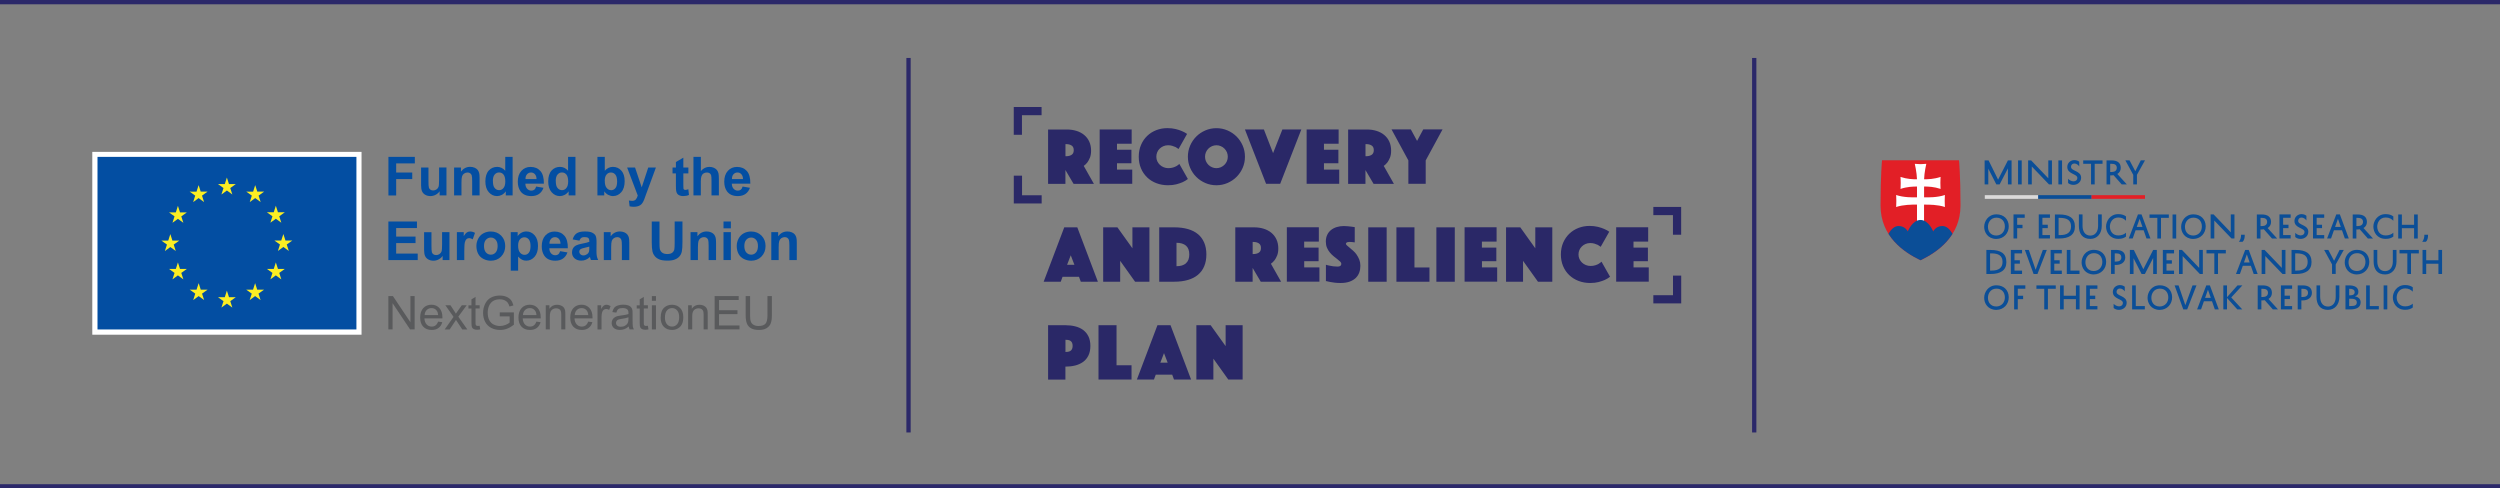 <?xml version="1.0" encoding="UTF-8"?><svg id="Layer_1" xmlns="http://www.w3.org/2000/svg" xmlns:xlink="http://www.w3.org/1999/xlink" viewBox="0 0 600 117.24"><rect x="0" y="0" width="600" height="117.24" fill="#808080" stroke="none"/><defs><clipPath id="clippath"><path d="M470.16,38.46h-18.47s-.36,3.39-.36,10.86,5.65,11.24,9.59,13.14c3.95-1.9,9.59-5.67,9.59-13.14s-.36-10.86-.36-10.86Z" style="fill:none; stroke-width:0px;"/></clipPath></defs><g id="Rectangle_1_copy_2"><rect x="217.53" y="13.91" width="1.03" height="89.88" style="fill:#2b2869; stroke-width:0px;"/></g><g id="Rectangle_1_copy_2-2"><rect x="420.5" y="13.91" width="1.03" height="89.88" style="fill:#2b2869; stroke-width:0px;"/></g><g id="Rectangle_1_copy_2-3"><rect y="0" width="600" height="1.03" style="fill:#2b2869; stroke-width:0px;"/></g><g id="Rectangle_1_copy_2-4"><rect y="116.21" width="600" height="1.03" style="fill:#2b2869; stroke-width:0px;"/></g><rect x="22.15" y="36.45" width="64.62" height="43.88" style="fill:#fff; stroke-width:0px;"/><rect x="23.4" y="37.65" width="62.14" height="41.42" style="fill:#034ea2; stroke-width:0px;"/><polyline points="53.14 46.68 54.45 45.72 55.76 46.68 55.26 45.13 56.6 44.17 54.95 44.17 54.45 42.61 53.95 44.17 52.31 44.17 53.64 45.13 53.14 46.68" style="fill:#fcee23; stroke-width:0px;"/><polyline points="46.36 48.5 47.67 47.54 48.98 48.5 48.48 46.95 49.81 45.99 48.17 45.99 47.67 44.43 47.16 46 45.52 45.99 46.85 46.95 46.36 48.5" style="fill:#fcee23; stroke-width:0px;"/><polyline points="42.7 49.4 42.2 50.97 40.56 50.97 41.89 51.93 41.39 53.47 42.7 52.52 44.01 53.47 43.51 51.93 44.85 50.97 43.2 50.97 42.7 49.4" style="fill:#fcee23; stroke-width:0px;"/><polyline points="40.88 59.29 42.19 60.25 41.69 58.7 43.02 57.75 41.38 57.75 40.88 56.18 40.38 57.75 38.74 57.75 40.07 58.7 39.57 60.25 40.88 59.29" style="fill:#fcee23; stroke-width:0px;"/><polyline points="43.2 64.54 42.7 62.98 42.2 64.55 40.56 64.54 41.89 65.5 41.39 67.05 42.7 66.09 44.01 67.05 43.51 65.5 44.85 64.54 43.2 64.54" style="fill:#fcee23; stroke-width:0px;"/><polyline points="48.18 69.52 47.68 67.95 47.17 69.52 45.53 69.52 46.86 70.47 46.37 72.02 47.68 71.06 48.99 72.02 48.49 70.47 49.82 69.52 48.18 69.52" style="fill:#fcee23; stroke-width:0px;"/><polyline points="54.96 71.32 54.45 69.75 53.95 71.32 52.31 71.32 53.64 72.28 53.14 73.82 54.45 72.87 55.76 73.82 55.27 72.28 56.6 71.32 54.96 71.32" style="fill:#fcee23; stroke-width:0px;"/><polyline points="61.73 69.52 61.23 67.95 60.73 69.52 59.09 69.52 60.42 70.47 59.92 72.02 61.23 71.06 62.54 72.02 62.04 70.47 63.37 69.52 61.73 69.52" style="fill:#fcee23; stroke-width:0px;"/><polyline points="66.71 64.54 66.2 62.98 65.7 64.55 64.06 64.54 65.39 65.5 64.89 67.05 66.2 66.09 67.52 67.05 67.02 65.5 68.35 64.54 66.71 64.54" style="fill:#fcee23; stroke-width:0px;"/><polyline points="70.15 57.73 68.51 57.73 68.01 56.16 67.5 57.73 65.86 57.73 67.19 58.68 66.7 60.23 68.01 59.27 69.32 60.23 68.82 58.68 70.15 57.73" style="fill:#fcee23; stroke-width:0px;"/><polyline points="64.89 53.45 66.2 52.5 67.52 53.45 67.02 51.91 68.35 50.95 66.71 50.95 66.2 49.38 65.7 50.95 64.06 50.95 65.39 51.91 64.89 53.45" style="fill:#fcee23; stroke-width:0px;"/><polyline points="61.25 44.43 60.75 46 59.11 45.99 60.44 46.95 59.94 48.5 61.25 47.54 62.56 48.5 62.06 46.95 63.39 45.99 61.75 45.99 61.25 44.43" style="fill:#fcee23; stroke-width:0px;"/><path d="M93.22,46.9v-9.25h6.34v1.57h-4.48v2.19h3.86v1.57h-3.86v3.93h-1.87Z" style="fill:#034ea2; stroke-width:0px;"/><path d="M105.51,46.9v-1c-.24.36-.56.64-.96.85-.4.21-.82.31-1.26.31s-.85-.1-1.21-.3c-.36-.2-.62-.48-.78-.83-.16-.36-.24-.85-.24-1.48v-4.24h1.77v3.08c0,.94.03,1.52.1,1.73s.18.38.36.5c.17.12.39.19.66.19.3,0,.57-.08.81-.25.24-.17.4-.37.49-.62.09-.25.13-.85.13-1.81v-2.83h1.77v6.7h-1.65Z" style="fill:#034ea2; stroke-width:0px;"/><path d="M115.09,46.9h-1.77v-3.42c0-.72-.04-1.19-.11-1.4-.08-.21-.2-.38-.37-.5-.17-.12-.38-.18-.62-.18-.31,0-.58.08-.83.25-.24.17-.41.39-.5.67s-.14.79-.14,1.54v3.04h-1.77v-6.7h1.65v.98c.58-.76,1.32-1.14,2.21-1.14.39,0,.75.07,1.07.21.32.14.57.32.74.54.17.22.28.47.35.74s.1.68.1,1.19v4.17Z" style="fill:#034ea2; stroke-width:0px;"/><path d="M123.04,46.9h-1.65v-.98c-.27.38-.6.67-.97.86-.37.19-.75.28-1.13.28-.77,0-1.43-.31-1.98-.93-.55-.62-.82-1.49-.82-2.6s.27-2,.8-2.59c.53-.59,1.21-.89,2.03-.89.75,0,1.4.31,1.94.93v-3.33h1.77v9.25ZM118.3,43.4c0,.72.1,1.23.3,1.55.29.46.69.69,1.2.69.41,0,.76-.17,1.04-.52.29-.35.43-.87.43-1.56,0-.77-.14-1.32-.42-1.66-.28-.34-.63-.51-1.07-.51s-.77.17-1.06.5c-.28.33-.43.83-.43,1.5Z" style="fill:#034ea2; stroke-width:0px;"/><path d="M128.67,44.77l1.77.3c-.23.65-.59,1.14-1.08,1.48-.49.34-1.1.51-1.84.51-1.17,0-2.03-.38-2.59-1.14-.44-.61-.66-1.38-.66-2.31,0-1.11.29-1.98.87-2.61.58-.63,1.31-.94,2.2-.94,1,0,1.78.33,2.36.99.58.66.85,1.67.83,3.03h-4.44c.01.53.16.94.43,1.23.27.29.61.44,1.02.44.28,0,.51-.08.7-.23s.33-.4.43-.73ZM128.77,42.97c-.01-.51-.15-.9-.4-1.17s-.56-.4-.92-.4c-.39,0-.71.14-.96.42-.25.28-.38.66-.37,1.15h2.65Z" style="fill:#034ea2; stroke-width:0px;"/><path d="M138.12,46.9h-1.65v-.98c-.27.38-.6.67-.97.86-.37.19-.75.28-1.13.28-.77,0-1.43-.31-1.98-.93-.55-.62-.82-1.49-.82-2.6s.27-2,.8-2.59c.53-.59,1.21-.89,2.03-.89.75,0,1.4.31,1.94.93v-3.33h1.77v9.25ZM133.39,43.4c0,.72.1,1.23.3,1.55.29.46.69.69,1.2.69.41,0,.76-.17,1.04-.52.29-.35.43-.87.43-1.56,0-.77-.14-1.32-.42-1.66-.28-.34-.63-.51-1.07-.51s-.77.17-1.06.5c-.28.33-.43.83-.43,1.5Z" style="fill:#034ea2; stroke-width:0px;"/><path d="M143.38,46.9v-9.25h1.77v3.33c.55-.62,1.19-.93,1.94-.93.82,0,1.49.3,2.03.89.53.59.8,1.44.8,2.55s-.27,2.03-.82,2.64c-.54.62-1.21.93-1.99.93-.38,0-.76-.1-1.13-.29-.37-.19-.69-.47-.96-.85v.98h-1.65ZM145.15,43.4c0,.69.11,1.21.33,1.54.31.47.72.71,1.22.71.39,0,.72-.17,1-.5.28-.33.41-.86.41-1.58,0-.77-.14-1.32-.42-1.66-.28-.34-.63-.51-1.07-.51s-.78.17-1.06.5c-.28.33-.42.83-.42,1.51Z" style="fill:#034ea2; stroke-width:0px;"/><path d="M150.52,40.2h1.89l1.6,4.76,1.57-4.76h1.84l-2.37,6.45-.42,1.17c-.16.39-.3.69-.45.9-.14.21-.3.37-.49.5-.18.13-.41.23-.68.3-.27.07-.57.11-.91.11s-.68-.04-1-.11l-.16-1.39c.28.05.53.08.75.08.41,0,.72-.12.92-.36.2-.24.35-.55.45-.92l-2.55-6.72Z" style="fill:#034ea2; stroke-width:0px;"/><path d="M165.21,40.2v1.41h-1.21v2.7c0,.55.01.87.03.96.02.09.08.17.16.22.08.06.18.09.3.09.16,0,.4-.06.71-.17l.15,1.38c-.41.18-.88.27-1.4.27-.32,0-.61-.05-.86-.16-.26-.11-.45-.25-.56-.42-.12-.17-.2-.4-.25-.69-.04-.21-.06-.62-.06-1.25v-2.92h-.81v-1.41h.81v-1.33l1.78-1.04v2.37h1.21Z" style="fill:#034ea2; stroke-width:0px;"/><path d="M168.21,37.65v3.4c.57-.67,1.26-1,2.05-1,.41,0,.78.08,1.1.23s.58.35.74.58c.17.24.28.5.34.78.06.29.09.73.09,1.33v3.93h-1.77v-3.54c0-.7-.03-1.15-.1-1.34-.07-.19-.19-.34-.36-.45-.17-.11-.38-.17-.64-.17-.29,0-.56.07-.79.21-.23.14-.4.36-.51.65-.11.29-.16.71-.16,1.28v3.36h-1.77v-9.25h1.77Z" style="fill:#034ea2; stroke-width:0px;"/><path d="M178.22,44.77l1.77.3c-.23.65-.59,1.14-1.08,1.48-.49.34-1.1.51-1.84.51-1.17,0-2.03-.38-2.59-1.14-.44-.61-.66-1.38-.66-2.31,0-1.11.29-1.98.87-2.61.58-.63,1.31-.94,2.2-.94,1,0,1.78.33,2.36.99.58.66.85,1.67.83,3.03h-4.44c.01.53.16.94.43,1.23.27.29.61.44,1.02.44.28,0,.51-.08.7-.23s.33-.4.43-.73ZM178.32,42.97c-.01-.51-.15-.9-.4-1.17-.25-.27-.56-.4-.92-.4-.39,0-.71.14-.96.42-.25.28-.38.66-.37,1.15h2.65Z" style="fill:#034ea2; stroke-width:0px;"/><path d="M93.21,62.41v-9.25h6.86v1.57h-4.99v2.05h4.65v1.56h-4.65v2.52h5.17v1.56h-7.04Z" style="fill:#034ea2; stroke-width:0px;"/><path d="M106.23,62.41v-1c-.24.36-.56.64-.96.85-.4.21-.82.31-1.26.31s-.85-.1-1.21-.3c-.36-.2-.62-.48-.78-.83-.16-.36-.24-.85-.24-1.48v-4.24h1.77v3.08c0,.94.03,1.52.1,1.73s.18.38.36.5c.17.12.39.19.66.19.3,0,.57-.08.81-.25.24-.17.4-.37.49-.62.09-.25.13-.85.13-1.81v-2.83h1.77v6.7h-1.65Z" style="fill:#034ea2; stroke-width:0px;"/><path d="M111.42,62.41h-1.77v-6.7h1.65v.95c.28-.45.54-.75.76-.89.23-.14.48-.21.77-.21.4,0,.79.11,1.17.33l-.55,1.55c-.3-.19-.58-.29-.83-.29s-.46.07-.63.21c-.17.14-.31.38-.41.74-.1.36-.15,1.11-.15,2.25v2.07Z" style="fill:#034ea2; stroke-width:0px;"/><path d="M114.34,58.97c0-.59.15-1.16.44-1.71.29-.55.7-.97,1.23-1.26.53-.29,1.13-.44,1.78-.44,1.01,0,1.84.33,2.49.99.65.66.97,1.49.97,2.5s-.33,1.85-.98,2.52c-.65.67-1.48,1-2.47,1-.61,0-1.2-.14-1.76-.42-.56-.28-.98-.68-1.27-1.22-.29-.54-.44-1.19-.44-1.96ZM116.16,59.06c0,.66.16,1.17.47,1.53.32.35.7.53,1.17.53s.85-.18,1.16-.53c.31-.35.47-.87.47-1.54s-.16-1.16-.47-1.51c-.31-.35-.7-.53-1.16-.53s-.85.18-1.17.53c-.32.35-.47.86-.47,1.53Z" style="fill:#034ea2; stroke-width:0px;"/><path d="M122.59,55.71h1.65v.98c.21-.34.5-.61.87-.82.37-.21.77-.32,1.22-.32.78,0,1.44.31,1.98.92.54.61.81,1.46.81,2.55s-.27,1.99-.82,2.61c-.55.62-1.21.93-1.99.93-.37,0-.71-.07-1.01-.22-.3-.15-.62-.4-.95-.76v3.38h-1.77v-9.25ZM124.35,58.95c0,.75.15,1.31.45,1.67.3.36.66.54,1.09.54s.76-.16,1.03-.5c.27-.33.41-.87.41-1.63,0-.7-.14-1.22-.42-1.57-.28-.34-.63-.51-1.05-.51s-.79.17-1.08.5c-.29.33-.43.83-.43,1.49Z" style="fill:#034ea2; stroke-width:0px;"/><path d="M134.42,60.28l1.77.3c-.23.65-.59,1.14-1.08,1.48s-1.1.51-1.84.51c-1.17,0-2.03-.38-2.59-1.14-.44-.61-.66-1.38-.66-2.31,0-1.11.29-1.98.87-2.61.58-.63,1.31-.94,2.2-.94,1,0,1.78.33,2.36.99.58.66.85,1.67.83,3.03h-4.44c.01.53.16.94.43,1.23.27.29.61.44,1.02.44.28,0,.51-.08.7-.23s.33-.4.43-.73ZM134.52,58.49c-.01-.51-.15-.9-.4-1.17-.25-.27-.56-.4-.92-.4-.39,0-.71.14-.96.42-.25.28-.38.66-.37,1.15h2.65Z" style="fill:#034ea2; stroke-width:0px;"/><path d="M139.05,57.75l-1.61-.29c.18-.65.49-1.13.93-1.44.44-.31,1.1-.47,1.97-.47.79,0,1.38.09,1.77.28.39.19.66.43.82.71.16.29.24.82.24,1.59l-.02,2.07c0,.59.03,1.02.09,1.3.06.28.16.58.32.9h-1.75c-.05-.12-.1-.29-.17-.52-.03-.11-.05-.17-.06-.21-.3.29-.63.52-.97.66-.35.15-.71.22-1.1.22-.69,0-1.23-.19-1.63-.56-.4-.37-.6-.85-.6-1.42,0-.38.09-.72.27-1.01.18-.3.43-.52.76-.68.33-.16.8-.3,1.41-.41.83-.16,1.4-.3,1.72-.44v-.18c0-.34-.08-.58-.25-.73-.17-.15-.49-.22-.95-.22-.32,0-.56.06-.74.19s-.32.34-.43.65ZM141.43,59.19c-.23.08-.59.17-1.08.27-.49.11-.81.21-.97.31-.23.16-.35.37-.35.62s.09.46.28.64c.19.18.42.27.71.27.32,0,.62-.11.92-.32.21-.16.36-.36.42-.59.05-.15.07-.44.07-.86v-.35Z" style="fill:#034ea2; stroke-width:0px;"/><path d="M151.02,62.41h-1.77v-3.42c0-.72-.04-1.19-.11-1.4-.08-.21-.2-.38-.37-.5-.17-.12-.38-.18-.62-.18-.31,0-.58.08-.83.25-.24.17-.41.39-.5.67s-.14.79-.14,1.54v3.04h-1.77v-6.7h1.65v.98c.58-.76,1.32-1.14,2.21-1.14.39,0,.75.07,1.07.21.32.14.57.32.74.54.17.22.28.47.35.74s.1.68.1,1.19v4.17Z" style="fill:#034ea2; stroke-width:0px;"/><path d="M156.41,53.16h1.87v5.01c0,.8.02,1.31.07,1.55.08.38.27.68.57.91.3.23.71.34,1.23.34s.93-.11,1.2-.33c.27-.22.43-.48.49-.8.05-.32.08-.84.08-1.57v-5.12h1.87v4.86c0,1.11-.05,1.9-.15,2.35-.1.46-.29.85-.56,1.16-.27.32-.63.57-1.09.75-.45.19-1.05.28-1.78.28-.88,0-1.55-.1-2.01-.31-.46-.2-.82-.47-1.08-.8-.26-.33-.44-.67-.52-1.03-.12-.53-.18-1.31-.18-2.35v-4.94Z" style="fill:#034ea2; stroke-width:0px;"/><path d="M171.84,62.41h-1.77v-3.42c0-.72-.04-1.19-.11-1.4-.08-.21-.2-.38-.37-.5-.17-.12-.38-.18-.62-.18-.31,0-.58.08-.83.25-.24.17-.41.39-.5.67s-.14.79-.14,1.54v3.04h-1.77v-6.7h1.65v.98c.58-.76,1.32-1.14,2.21-1.14.39,0,.75.07,1.07.21.32.14.57.32.74.54.17.22.28.47.35.74s.1.68.1,1.19v4.17Z" style="fill:#034ea2; stroke-width:0px;"/><path d="M173.64,54.8v-1.64h1.77v1.64h-1.77ZM173.64,62.41v-6.7h1.77v6.7h-1.77Z" style="fill:#034ea2; stroke-width:0px;"/><path d="M176.82,58.97c0-.59.15-1.16.44-1.71.29-.55.7-.97,1.23-1.26.53-.29,1.13-.44,1.78-.44,1.01,0,1.84.33,2.49.99.65.66.97,1.49.97,2.5s-.33,1.85-.98,2.52c-.65.67-1.48,1-2.47,1-.61,0-1.2-.14-1.76-.42-.56-.28-.98-.68-1.27-1.22-.29-.54-.44-1.19-.44-1.96ZM178.64,59.06c0,.66.16,1.17.47,1.53.32.35.7.53,1.17.53s.85-.18,1.16-.53c.31-.35.47-.87.47-1.54s-.16-1.16-.47-1.51c-.31-.35-.7-.53-1.16-.53s-.85.18-1.17.53c-.32.35-.47.86-.47,1.53Z" style="fill:#034ea2; stroke-width:0px;"/><path d="M191.22,62.41h-1.77v-3.42c0-.72-.04-1.19-.11-1.4-.08-.21-.2-.38-.37-.5-.17-.12-.38-.18-.62-.18-.31,0-.58.08-.83.25-.24.17-.41.39-.5.67s-.14.79-.14,1.54v3.04h-1.77v-6.7h1.65v.98c.58-.76,1.32-1.14,2.21-1.14.39,0,.75.07,1.07.21.32.14.57.32.74.54.17.22.28.47.35.74s.1.68.1,1.19v4.17Z" style="fill:#034ea2; stroke-width:0px;"/><path d="M93.21,79.06v-8h1.09l4.2,6.28v-6.28h1.01v8h-1.09l-4.2-6.29v6.29h-1.01Z" style="fill:#595a5c; stroke-width:0px;"/><path d="M105.14,77.19l1.01.13c-.16.59-.46,1.05-.89,1.38-.43.33-.99.49-1.66.49-.85,0-1.52-.26-2.02-.78-.5-.52-.74-1.25-.74-2.2s.25-1.73.75-2.27,1.15-.81,1.95-.81,1.41.26,1.9.79c.49.53.74,1.27.74,2.23,0,.06,0,.15,0,.26h-4.32c.04.64.22,1.12.54,1.46s.73.51,1.21.51c.36,0,.67-.09.92-.28s.46-.49.61-.91ZM101.91,75.61h3.24c-.04-.49-.17-.85-.37-1.1-.31-.38-.72-.57-1.22-.57-.45,0-.83.15-1.14.45-.31.3-.48.71-.51,1.21Z" style="fill:#595a5c; stroke-width:0px;"/><path d="M106.73,79.06l2.12-3.01-1.96-2.78h1.23l.89,1.36c.17.26.3.47.4.65.16-.24.31-.45.44-.64l.98-1.37h1.17l-2,2.73,2.16,3.07h-1.21l-1.19-1.8-.32-.49-1.52,2.29h-1.19Z" style="fill:#595a5c; stroke-width:0px;"/><path d="M115.11,78.18l.14.87c-.28.06-.52.09-.74.09-.36,0-.63-.06-.83-.17-.2-.11-.33-.26-.41-.44-.08-.18-.12-.57-.12-1.16v-3.33h-.72v-.76h.72v-1.44l.98-.59v2.02h.99v.76h-.99v3.39c0,.28.02.46.05.54.03.08.09.14.17.19.08.05.19.07.34.07.11,0,.25-.01.43-.04Z" style="fill:#595a5c; stroke-width:0px;"/><path d="M119.94,75.92v-.94h3.39s0,2.96,0,2.96c-.52.41-1.06.73-1.61.94s-1.12.31-1.7.31c-.79,0-1.5-.17-2.14-.5-.64-.34-1.13-.82-1.45-1.46-.33-.64-.49-1.35-.49-2.13s.16-1.5.49-2.18c.33-.67.79-1.18,1.4-1.5s1.31-.49,2.11-.49c.58,0,1.1.09,1.57.28.47.19.83.45,1.1.78s.47.77.61,1.31l-.95.26c-.12-.41-.27-.73-.45-.96s-.43-.42-.76-.56c-.33-.14-.7-.21-1.1-.21-.48,0-.9.07-1.25.22-.35.15-.64.34-.85.58s-.38.5-.5.79c-.2.49-.31,1.03-.31,1.61,0,.71.12,1.31.37,1.79.25.48.6.84,1.07,1.07.47.23.97.35,1.49.35.46,0,.91-.09,1.34-.26.44-.18.77-.36.99-.56v-1.49h-2.35Z" style="fill:#595a5c; stroke-width:0px;"/><path d="M128.73,77.19l1.01.13c-.16.59-.46,1.05-.89,1.38-.43.33-.99.49-1.66.49-.85,0-1.52-.26-2.02-.78-.5-.52-.74-1.25-.74-2.2s.25-1.73.75-2.27,1.15-.81,1.95-.81,1.41.26,1.9.79c.49.53.74,1.27.74,2.23,0,.06,0,.15,0,.26h-4.32c.04.64.22,1.12.54,1.46s.73.51,1.21.51c.36,0,.67-.09.92-.28s.46-.49.61-.91ZM125.51,75.61h3.24c-.04-.49-.17-.85-.37-1.1-.31-.38-.72-.57-1.22-.57-.45,0-.83.15-1.14.45-.31.3-.48.71-.51,1.21Z" style="fill:#595a5c; stroke-width:0px;"/><path d="M130.98,79.06v-5.79h.88v.82c.43-.64,1.04-.95,1.84-.95.35,0,.67.06.96.19.29.13.51.29.66.49.15.2.25.45.31.73.04.18.05.5.05.95v3.56h-.98v-3.52c0-.4-.04-.7-.11-.9-.08-.2-.21-.36-.41-.47-.19-.12-.42-.18-.68-.18-.42,0-.78.13-1.08.4-.3.27-.46.77-.46,1.51v3.16h-.98Z" style="fill:#595a5c; stroke-width:0px;"/><path d="M141.16,77.19l1.01.13c-.16.59-.46,1.05-.89,1.38-.43.33-.99.49-1.66.49-.85,0-1.52-.26-2.02-.78-.5-.52-.74-1.25-.74-2.2s.25-1.73.75-2.27,1.15-.81,1.95-.81,1.41.26,1.9.79c.49.53.74,1.27.74,2.23,0,.06,0,.15,0,.26h-4.32c.04.64.22,1.12.54,1.46s.73.51,1.21.51c.36,0,.67-.09.92-.28s.46-.49.61-.91ZM137.94,75.61h3.24c-.04-.49-.17-.85-.37-1.1-.31-.38-.72-.57-1.22-.57-.45,0-.83.15-1.14.45-.31.3-.48.71-.51,1.21Z" style="fill:#595a5c; stroke-width:0px;"/><path d="M143.4,79.06v-5.79h.88v.88c.23-.41.43-.68.62-.81.19-.13.4-.2.63-.2.33,0,.67.11,1.01.32l-.34.91c-.24-.14-.48-.21-.72-.21-.21,0-.41.06-.58.19-.17.13-.29.31-.37.54-.11.35-.16.73-.16,1.15v3.03h-.98Z" style="fill:#595a5c; stroke-width:0px;"/><path d="M150.91,78.34c-.36.31-.71.53-1.05.65s-.7.19-1.08.19c-.64,0-1.13-.16-1.47-.47-.34-.31-.51-.71-.51-1.19,0-.28.06-.54.19-.78.13-.23.3-.42.51-.56.21-.14.44-.25.71-.32.19-.05.48-.1.87-.15.79-.09,1.38-.21,1.75-.34,0-.13,0-.22,0-.26,0-.4-.09-.68-.28-.85-.25-.22-.62-.33-1.12-.33-.46,0-.8.08-1.02.24-.22.16-.38.45-.49.86l-.96-.13c.09-.41.23-.74.43-1,.2-.25.49-.45.87-.58.38-.14.82-.2,1.31-.2s.9.06,1.21.17c.31.12.54.26.68.44.15.18.25.4.31.67.03.17.05.47.05.91v1.31c0,.91.02,1.49.06,1.73.04.24.12.47.25.7h-1.03c-.1-.2-.17-.44-.2-.71ZM150.83,76.15c-.36.15-.89.27-1.6.37-.4.06-.69.12-.86.2-.17.07-.3.18-.39.32-.09.14-.14.3-.14.47,0,.26.1.48.3.65.2.17.49.26.87.26s.71-.08,1.01-.25c.29-.17.51-.39.65-.68.11-.22.16-.55.16-.98v-.36Z" style="fill:#595a5c; stroke-width:0px;"/><path d="M155.49,78.18l.14.87c-.28.06-.52.09-.74.09-.36,0-.63-.06-.83-.17-.2-.11-.33-.26-.41-.44-.08-.18-.12-.57-.12-1.16v-3.33h-.72v-.76h.72v-1.44l.98-.59v2.02h.99v.76h-.99v3.39c0,.28.02.46.05.54.03.08.09.14.17.19.08.05.19.07.34.07.11,0,.25-.01.43-.04Z" style="fill:#595a5c; stroke-width:0px;"/><path d="M156.45,72.19v-1.13h.98v1.13h-.98ZM156.45,79.06v-5.79h.98v5.79h-.98Z" style="fill:#595a5c; stroke-width:0px;"/><path d="M158.57,76.16c0-1.07.3-1.87.89-2.38.5-.43,1.11-.64,1.82-.64.8,0,1.45.26,1.95.78.51.52.76,1.24.76,2.16,0,.75-.11,1.33-.34,1.76-.22.43-.55.76-.98,1-.43.24-.89.35-1.4.35-.81,0-1.47-.26-1.97-.78-.5-.52-.75-1.27-.75-2.25ZM159.58,76.16c0,.74.16,1.3.49,1.67.32.37.73.55,1.22.55s.89-.19,1.22-.56c.32-.37.49-.94.49-1.7,0-.72-.16-1.26-.49-1.63-.33-.37-.73-.55-1.21-.55s-.9.18-1.22.55-.49.92-.49,1.66Z" style="fill:#595a5c; stroke-width:0px;"/><path d="M165.15,79.06v-5.79h.88v.82c.43-.64,1.04-.95,1.84-.95.35,0,.67.06.96.19.29.13.51.29.66.49.15.2.25.45.31.73.04.18.05.5.05.95v3.56h-.98v-3.52c0-.4-.04-.7-.11-.9-.08-.2-.21-.36-.41-.47-.19-.12-.42-.18-.68-.18-.42,0-.78.13-1.08.4-.3.27-.46.77-.46,1.51v3.16h-.98Z" style="fill:#595a5c; stroke-width:0px;"/><path d="M171.51,79.06v-8h5.78v.94h-4.72v2.45h4.42v.94h-4.42v2.72h4.91v.94h-5.97Z" style="fill:#595a5c; stroke-width:0px;"/><path d="M184.19,71.06h1.06v4.62c0,.8-.09,1.44-.27,1.92s-.51.86-.98,1.15c-.47.3-1.1.44-1.87.44s-1.36-.13-1.84-.39-.82-.63-1.02-1.12c-.2-.49-.31-1.16-.31-2.01v-4.62h1.06v4.62c0,.69.06,1.21.19,1.54.13.33.35.58.67.76.31.18.7.27,1.15.27.78,0,1.33-.18,1.66-.53.33-.35.5-1.03.5-2.03v-4.62Z" style="fill:#595a5c; stroke-width:0px;"/><g id="Shape_3"><path d="M245.28,42.16h-1.97v6.67h6.69v-1.97h-4.71v-4.7ZM243.3,25.68v6.67h1.97v-4.7h4.71v-1.97h-6.69ZM401.51,49.67h-4.71v1.97h4.71v4.7h1.97v-6.67h-1.97ZM401.51,70.85h-4.71v1.97h6.69v-6.67h-1.97v4.7ZM255.71,40.82l1.95,3.31h4.88l-2.44-4.31c.33-.23.62-.52.88-.86.22-.3.42-.68.61-1.14.18-.46.27-1.01.27-1.66,0-.82-.15-1.55-.44-2.18-.29-.63-.7-1.16-1.22-1.59-.52-.43-1.14-.76-1.85-.98-.71-.22-1.48-.33-2.32-.33h-4.49v13.05h4.16v-3.31ZM255.71,34.59h.21c.49,0,.91.11,1.26.33.34.22.52.59.52,1.12s-.17.89-.52,1.12c-.35.22-.77.33-1.26.33h-.21v-2.9ZM271.73,40.7h-3.65v-1.51h3.46v-3.25h-3.46v-1.45h3.52v-3.42h-7.68v13.05h7.82v-3.42ZM275.29,42.56c.63.6,1.37,1.07,2.23,1.4.86.33,1.8.5,2.81.5.76,0,1.43-.08,2.01-.23.59-.16,1.09-.33,1.5-.51.48-.22.9-.48,1.25-.76l-2.05-3.62c-.2.2-.42.37-.68.51-.22.13-.5.25-.82.35-.33.1-.7.16-1.11.16s-.8-.07-1.15-.22c-.35-.14-.66-.34-.92-.59-.26-.25-.47-.54-.62-.87-.15-.33-.22-.69-.22-1.07s.07-.73.21-1.07c.14-.33.34-.62.6-.87.25-.25.55-.44.89-.59.34-.14.71-.22,1.11-.22s.74.05,1.05.15c.31.1.57.2.79.3.25.14.48.29.68.45l2.05-3.62c-.35-.25-.77-.48-1.25-.68-.42-.18-.92-.35-1.49-.49-.58-.14-1.24-.22-1.98-.22-.94,0-1.82.16-2.66.48-.83.32-1.56.78-2.19,1.38-.63.6-1.12,1.32-1.48,2.16-.36.84-.55,1.78-.55,2.83s.18,1.95.53,2.79c.35.84.84,1.56,1.47,2.16ZM287.1,42.45c.62.62,1.34,1.11,2.18,1.47.83.36,1.72.54,2.66.54s1.82-.18,2.66-.54c.83-.36,1.56-.85,2.18-1.47.62-.62,1.11-1.35,1.47-2.18.36-.83.54-1.72.54-2.66s-.18-1.83-.54-2.66c-.36-.83-.85-1.56-1.47-2.18-.62-.62-1.35-1.11-2.18-1.47-.83-.36-1.72-.54-2.66-.54s-1.82.18-2.66.54c-.83.36-1.56.85-2.18,1.47-.62.62-1.11,1.35-1.47,2.18-.36.84-.54,1.72-.54,2.66s.18,1.83.54,2.66c.36.84.85,1.56,1.47,2.18ZM289.42,36.54c.14-.33.34-.62.59-.87.25-.25.54-.44.87-.59.33-.14.69-.22,1.06-.22s.73.07,1.06.22c.33.14.62.34.87.59.25.25.44.54.59.87.14.33.21.69.21,1.07s-.07.73-.21,1.07c-.14.33-.34.62-.59.87-.25.25-.54.44-.87.59-.33.14-.69.22-1.06.22s-.73-.07-1.06-.22c-.33-.14-.62-.34-.87-.59-.25-.25-.44-.54-.59-.87-.14-.33-.21-.69-.21-1.07s.07-.73.21-1.07ZM307.24,44.12l5.08-13.05h-4.55l-2.23,5.68-2.21-5.68h-4.55l5.08,13.05h3.38ZM321.4,40.7h-3.65v-1.51h3.46v-3.25h-3.46v-1.45h3.52v-3.42h-7.68v13.05h7.82v-3.42ZM332.99,38.96c.22-.3.42-.68.61-1.14.18-.46.27-1.01.27-1.66,0-.82-.15-1.55-.44-2.18-.29-.63-.7-1.16-1.22-1.59-.52-.43-1.14-.76-1.85-.98-.71-.22-1.48-.33-2.32-.33h-4.49v13.05h4.16v-3.31l1.95,3.31h4.88l-2.44-4.31c.33-.23.62-.52.88-.86ZM329.19,37.16c-.35.22-.77.33-1.26.33h-.21v-2.9h.21c.49,0,.92.11,1.26.33.35.22.52.59.52,1.12s-.17.89-.52,1.12ZM338.01,44.12h4.16v-5.62l4.04-7.44h-4.63l-1.48,2.76-1.5-2.76h-4.63l4.04,7.44v5.62ZM255.42,54.56l-4.94,13.05h4.1l.43-1.17h3.95l.43,1.17h4.1l-4.94-13.05h-3.13ZM256.1,63.56l.88-2.29.88,2.29h-1.76ZM275.86,54.56h-4.08v5.03l-3.6-5.03h-3.42v13.05h4.08v-5.01l3.58,5.01h3.44v-13.05ZM287.51,56.2c-.66-.55-1.47-.96-2.42-1.23-.96-.27-2.05-.41-3.27-.41h-3.61v13.05h3.61c1.22,0,2.32-.14,3.27-.42.96-.28,1.77-.69,2.42-1.24.66-.55,1.16-1.23,1.5-2.05.35-.82.52-1.76.52-2.83s-.17-2.01-.52-2.83c-.35-.82-.85-1.5-1.5-2.05ZM284.63,63.2c-.53.46-1.29.69-2.27.69v-5.62c.98,0,1.73.23,2.27.68.53.46.8,1.16.8,2.11s-.27,1.66-.8,2.12ZM305.91,62.44c.22-.3.42-.68.61-1.14.18-.46.27-1.01.27-1.66,0-.82-.15-1.55-.44-2.18-.29-.63-.7-1.16-1.22-1.59-.52-.43-1.14-.76-1.85-.98-.71-.22-1.48-.33-2.32-.33h-4.49v13.05h4.16v-3.31l1.95,3.31h4.88l-2.44-4.31c.33-.23.62-.52.88-.86ZM302.11,60.64c-.35.22-.77.33-1.26.33h-.21v-2.9h.21c.49,0,.91.11,1.26.33.35.22.52.59.52,1.12s-.17.89-.52,1.12ZM313,62.68h3.46v-3.25h-3.46v-1.45h3.52v-3.43h-7.68v13.05h7.82v-3.42h-3.65v-1.51ZM325.61,61.13c-.25-.35-.53-.67-.84-.94-.31-.27-.59-.52-.84-.72-.25-.21-.47-.39-.65-.55-.18-.16-.26-.29-.26-.39,0-.12.04-.21.12-.27.08-.07.17-.11.27-.14.1-.03.21-.04.33-.05.12,0,.21,0,.29,0,.14,0,.28,0,.41.02.13.01.25.03.35.04.13.01.25.03.35.04v-3.66c-.27-.04-.55-.08-.84-.12-.25-.03-.53-.06-.84-.09-.31-.03-.63-.05-.94-.05-.6,0-1.16.08-1.69.24-.53.16-.99.4-1.38.71-.39.31-.7.7-.92,1.17-.22.47-.33,1.01-.33,1.62,0,.55.09,1.03.27,1.46.18.42.41.81.69,1.14.28.34.58.64.9.9.32.26.62.5.9.71.28.22.51.41.69.59.18.18.27.35.27.52,0,.44-.3.67-.9.67-.34,0-.67-.02-1.01-.06-.33-.04-.63-.09-.89-.16-.31-.05-.61-.12-.9-.22v3.91c.31.09.66.17,1.04.23.33.07.7.12,1.12.17.42.05.88.07,1.38.07.82,0,1.53-.11,2.13-.32.6-.22,1.09-.51,1.48-.88.38-.37.67-.81.85-1.31.18-.5.27-1.04.27-1.61s-.09-1.04-.26-1.49c-.18-.44-.39-.84-.64-1.19ZM328.38,67.61h4.42v-13.05h-4.42v13.05ZM339.48,54.56h-4.34v13.05h7.93v-3.42h-3.6v-9.63ZM344.73,67.61h4.42v-13.05h-4.42v13.05ZM355.66,62.68h3.46v-3.25h-3.46v-1.45h3.52v-3.43h-7.68v13.05h7.82v-3.42h-3.65v-1.51ZM368.47,59.59l-3.6-5.03h-3.42v13.05h4.08v-5.01l3.58,5.01h3.44v-13.05h-4.08v5.03ZM383.68,63.32c-.22.13-.5.25-.82.35-.33.1-.7.16-1.11.16s-.8-.07-1.15-.22c-.35-.14-.66-.34-.92-.59-.26-.25-.47-.54-.62-.87-.15-.33-.22-.69-.22-1.07s.07-.73.21-1.07c.14-.33.34-.62.6-.87.25-.25.55-.44.89-.59.34-.14.71-.22,1.11-.22s.74.05,1.05.15c.31.1.57.2.79.3.25.14.48.29.68.45l2.05-3.62c-.35-.25-.77-.48-1.25-.68-.42-.18-.92-.35-1.49-.49-.58-.14-1.24-.22-1.98-.22-.94,0-1.82.16-2.66.48-.83.32-1.56.78-2.19,1.38-.63.6-1.12,1.32-1.49,2.16-.36.84-.55,1.78-.55,2.83s.18,1.95.53,2.79c.35.84.84,1.56,1.47,2.16.63.6,1.37,1.07,2.23,1.4.86.33,1.8.5,2.81.5.76,0,1.43-.08,2.01-.23.59-.16,1.09-.33,1.5-.51.48-.22.9-.48,1.25-.76l-2.05-3.62c-.2.2-.42.37-.68.51ZM392.04,62.68h3.46v-3.25h-3.46v-1.45h3.52v-3.43h-7.68v13.05h7.82v-3.42h-3.65v-1.51ZM259.94,79.18c-.54-.39-1.17-.68-1.9-.86-.72-.18-1.5-.27-2.34-.27h-4.16v13.05h4.16v-3.11c.83,0,1.61-.09,2.34-.27.72-.18,1.35-.47,1.9-.86.54-.39.97-.9,1.28-1.54.31-.63.47-1.4.47-2.3s-.16-1.67-.47-2.3c-.31-.63-.74-1.14-1.28-1.54ZM257.07,84.08c-.24.25-.64.38-1.18.38h-.18v-2.9h.18c.55,0,.94.13,1.18.38.24.25.36.61.36,1.07s-.12.81-.36,1.07ZM267.98,78.04h-4.34v13.05h7.93v-3.42h-3.6v-9.63ZM277.79,78.04l-4.94,13.05h4.1l.43-1.17h3.95l.43,1.17h4.1l-4.94-13.05h-3.13ZM278.48,87.04l.88-2.29.88,2.29h-1.76ZM294.15,83.07l-3.6-5.03h-3.42v13.05h4.08v-5.01l3.58,5.01h3.44v-13.05h-4.08v5.03Z" style="fill:#2a2867; fill-rule:evenodd; stroke-width:0px;"/></g><path d="M476.2,71.41c-.02,1.37.86,2.94,2.91,2.97,1.8-.03,3.02-1.38,2.99-3.08-.04-1.74-1.25-2.82-2.94-2.83-2.07,0-2.96,1.76-2.95,2.95M477.11,71.41c0-.85.54-2.13,2.03-2.14,1.22,0,2,.8,2.03,2.06.02,1.23-.77,2.21-2.06,2.23-1.48-.01-2.03-1.16-2-2.15M484.27,74.26v-2.47h1.28v-.82h-1.28v-1.67h1.81v-.82h-2.69v5.77h.88ZM488.74,69.31h1.88v4.95h.88v-4.95h1.88v-.82h-4.64v.82ZM498.22,70.97h-2.93v-2.48h-.88v5.77h.88v-2.47h2.93v2.47h.88v-5.77h-.88v2.48ZM503.38,73.45h-1.81v-1.67h1.29v-.82h-1.29v-1.65h1.81v-.82h-2.69v5.77h2.69v-.82ZM507.27,73.92c.27.24.72.45,1.26.45.96,0,1.87-.63,1.87-1.71,0-1.73-2.43-1.54-2.43-2.62,0-.47.32-.8.81-.8.53,0,.97.4,1.17.7v-1.12c-.23-.2-.64-.4-1.18-.4-.84,0-1.69.62-1.69,1.65,0,1.76,2.41,1.62,2.41,2.62,0,.53-.39.84-.93.84-.46,0-1.03-.32-1.29-.62v1.01ZM514.76,73.45h-2.17v-4.96h-.88v5.77h3.05v-.82ZM515.41,71.41c-.02,1.37.86,2.94,2.91,2.97,1.8-.03,3.02-1.38,2.99-3.08-.04-1.74-1.25-2.82-2.94-2.83-2.07,0-2.96,1.76-2.95,2.95M516.33,71.41c0-.85.54-2.13,2.03-2.14,1.22,0,2,.8,2.03,2.06.02,1.23-.77,2.21-2.06,2.23-1.48-.01-2.03-1.16-2-2.15M522.85,68.49h-.95l2.09,5.77h.93l2.24-5.77h-.95l-1.73,4.76-1.63-4.76ZM529.51,68.49l-2.21,5.77h.95l.69-1.96h1.94l.68,1.96h.95l-2.14-5.77h-.86ZM529.91,69.54l.68,1.95h-1.37l.69-1.95ZM533.6,68.49v5.77h.88v-2.75l2.48,2.75h1.19l-2.65-2.87,2.67-2.9h-1.17l-2.52,2.84v-2.84h-.88ZM545.48,74.26h1.24l-2.28-2.51c.51-.3.82-.79.82-1.46,0-1.26-.87-1.8-2.2-1.8h-1.21v5.77h.88v-2.17h.3c.18,0,.35-.01.51-.04l1.94,2.2ZM542.73,69.31h.36c.76,0,1.22.29,1.22.96s-.48,1.01-1.24,1.01h-.34v-1.98ZM550.11,73.45h-1.81v-1.67h1.29v-.82h-1.29v-1.65h1.81v-.82h-2.69v5.77h2.69v-.82ZM552.64,72.1c1.24,0,2.22-.64,2.22-1.81,0-1.26-.87-1.8-2.2-1.8h-1.21v5.77h.88v-2.17h.3ZM552.34,69.31h.36c.76,0,1.22.29,1.22.96s-.48,1.01-1.24,1.01h-.34v-1.98ZM555.96,68.49v2.77c0,1.81.84,3.11,2.75,3.11,1.61,0,2.74-1.25,2.74-3.12v-2.76h-.88v2.77c0,1.44-.76,2.31-1.86,2.31-1.33,0-1.87-1.13-1.87-2.32v-2.76h-.88ZM564.01,74.26c1.18,0,2.54-.27,2.54-1.69,0-.84-.55-1.29-1.38-1.45.54-.16.84-.49.84-1.06,0-1.17-.98-1.57-2.28-1.57h-.82v5.77h1.09ZM565.63,72.59c0,.74-.59.86-1.51.86h-.32v-1.76h.35c.85,0,1.48.15,1.48.9M563.8,70.88v-1.57h.12c.55,0,1.2.15,1.2.8,0,.54-.4.77-1.08.77h-.24ZM570.92,73.45h-2.17v-4.96h-.88v5.77h3.05v-.82ZM572.07,74.26h.88v-5.77h-.88v5.77ZM574.28,71.41c0,1.3.88,2.94,2.95,2.94.87,0,1.38-.21,1.84-.55v-.93c-.41.39-1.06.66-1.84.66-1.49,0-2.03-1.2-2.03-2.14,0-.85.54-2.17,2.03-2.17.9,0,1.42.36,1.84.78v-1.04c-.4-.32-1.02-.55-1.84-.55-2.07,0-2.96,1.8-2.95,2.99h0Z" style="fill:#0b4e97; stroke-width:0px;"/><path d="M482.78,44.26v-5.77h-.88l-2.36,4.62-2.28-4.62h-.95v5.77h.88v-3.78l1.93,3.78h.79l1.99-3.85v3.85h.88ZM484.33,44.26h.88v-5.77h-.88v5.77ZM491.59,38.49v4.3l-4.12-4.3h-.72v5.77h.88v-4.3l4.13,4.3h.71v-5.77h-.88ZM494.01,44.26h.88v-5.77h-.88v5.77ZM496.34,43.92c.27.24.72.45,1.26.45.96,0,1.87-.63,1.87-1.71,0-1.73-2.43-1.54-2.43-2.62,0-.47.32-.8.81-.8.53,0,.97.4,1.17.7v-1.12c-.23-.2-.64-.4-1.18-.4-.84,0-1.69.62-1.69,1.65,0,1.76,2.41,1.62,2.41,2.62,0,.53-.39.84-.93.84-.46,0-1.03-.32-1.29-.62v1.01ZM499.97,39.31h1.88v4.95h.88v-4.95h1.88v-.82h-4.64v.82ZM509.2,44.26h1.24l-2.28-2.51c.51-.3.82-.79.82-1.46,0-1.26-.87-1.8-2.2-1.8h-1.21v5.77h.88v-2.17h.3c.18,0,.35-.01.51-.04l1.94,2.2ZM506.45,39.31h.36c.76,0,1.22.29,1.22.96s-.48,1.01-1.24,1.01h-.34v-1.98ZM512.85,41.98l1.95-3.5h-1.01l-1.32,2.61-1.38-2.61h-1.01l1.9,3.48v2.29h.88v-2.28Z" style="fill:#0b4e97; stroke-width:0px;"/><rect x="476.35" y="46.84" width="12.82" height=".88" style="fill:#dbdada; stroke-width:0px;"/><rect x="489.17" y="46.84" width="12.82" height=".88" style="fill:#0b4e97; stroke-width:0px;"/><rect x="501.98" y="46.84" width="12.82" height=".88" style="fill:#e21f26; stroke-width:0px;"/><path d="M460.92,62.46c-3.95-1.9-9.59-5.67-9.59-13.14s.36-10.86.36-10.86h18.47s.36,3.39.36,10.86-5.65,11.24-9.59,13.14" style="fill:#e21f26; stroke-width:0px;"/><g style="clip-path:url(#clippath);"><path d="M461.77,47.36c1.07.02,3.15.06,5.01-.56,0,0-.05.67-.05,1.44s.05,1.44.05,1.44c-1.7-.57-3.81-.58-5.01-.57v4.12h-1.69v-4.12c-1.2-.02-3.31,0-5.01.57,0,0,.05-.66.05-1.44s-.05-1.44-.05-1.44c1.86.62,3.94.58,5.01.56v-2.59c-.97,0-2.38.04-3.96.57,0,0,.05-.66.05-1.44s-.05-1.44-.05-1.44c1.58.53,2.99.58,3.96.57-.05-1.64-.53-3.71-.53-3.71,0,0,.98.08,1.38.08s1.38-.08,1.38-.08c0,0-.48,2.07-.53,3.71.97,0,2.38-.04,3.96-.57,0,0-.05.66-.05,1.44s.05,1.44.05,1.44c-1.59-.53-2.99-.58-3.96-.57v2.59Z" style="fill:#fff; stroke-width:0px;"/><path d="M460.75,64.91l-8.18-7.29s1.04-3.38,3.09-3.38c1.62,0,2.21,1.31,2.21,1.31,0,0,1.06-2.76,3.05-2.76s3.05,2.76,3.05,2.76c0,0,.59-1.31,2.21-1.31,2.04,0,3.09,3.38,3.09,3.38l-8.53,7.29Z" style="fill:#0b4e97; stroke-width:0px;"/></g><path d="M476.2,54.38c-.02,1.37.86,2.94,2.91,2.97,1.8-.03,3.02-1.38,2.99-3.08-.04-1.74-1.25-2.82-2.94-2.83-2.07,0-2.96,1.76-2.95,2.95M477.11,54.38c0-.85.54-2.13,2.03-2.14,1.22,0,2,.8,2.03,2.06.02,1.23-.77,2.21-2.06,2.23-1.48-.01-2.03-1.16-2-2.15M484.12,57.24v-2.47h1.28v-.82h-1.28v-1.67h1.81v-.82h-2.69v5.77h.88ZM491.99,56.42h-1.81v-1.67h1.29v-.82h-1.29v-1.65h1.81v-.82h-2.69v5.77h2.69v-.82ZM494.22,57.24c2.34,0,3.76-.87,3.76-2.86,0-2.11-1.42-2.91-3.77-2.91h-1.03v5.77h1.04ZM494.05,52.29h.33c1.66,0,2.67.53,2.67,2.03s-.97,2.1-2.64,2.1h-.35v-4.13ZM498.93,51.46v2.77c0,1.81.84,3.11,2.75,3.11,1.61,0,2.74-1.25,2.74-3.12v-2.76h-.88v2.77c0,1.44-.76,2.31-1.86,2.31-1.33,0-1.87-1.13-1.87-2.32v-2.76h-.88ZM505.45,54.39c0,1.3.88,2.94,2.95,2.94.87,0,1.38-.21,1.84-.55v-.93c-.41.39-1.06.66-1.84.66-1.49,0-2.03-1.2-2.03-2.14,0-.85.54-2.17,2.03-2.17.9,0,1.42.36,1.84.78v-1.04c-.4-.32-1.02-.55-1.84-.55-2.07,0-2.96,1.8-2.95,2.99h0ZM513.11,51.46l-2.21,5.77h.95l.69-1.96h1.94l.68,1.96h.95l-2.14-5.77h-.86ZM513.51,52.51l.68,1.95h-1.37l.69-1.95ZM515.88,52.29h1.88v4.95h.88v-4.95h1.88v-.82h-4.64v.82ZM521.41,57.24h.88v-5.77h-.88v5.77ZM523.47,54.38c-.02,1.37.86,2.94,2.91,2.97,1.8-.03,3.02-1.38,2.99-3.08-.04-1.74-1.25-2.82-2.94-2.83-2.07,0-2.96,1.76-2.95,2.95M524.39,54.38c0-.85.54-2.13,2.03-2.14,1.22,0,2,.8,2.03,2.06.02,1.23-.77,2.21-2.06,2.23-1.48-.01-2.03-1.16-2-2.15M535.39,51.46v4.3l-4.12-4.3h-.72v5.77h.88v-4.3l4.13,4.3h.71v-5.77h-.88ZM537.86,56.34c0,.67-.14,1.19-.52,1.7h.88c.41-.37.54-1.04.52-1.7h-.88ZM545.27,57.24h1.24l-2.28-2.51c.51-.3.82-.79.82-1.46,0-1.26-.87-1.8-2.2-1.8h-1.21v5.77h.88v-2.17h.3c.18,0,.35-.01.51-.04l1.94,2.2ZM542.53,52.29h.36c.76,0,1.22.29,1.22.96s-.48,1.01-1.24,1.01h-.34v-1.98ZM549.76,56.42h-1.81v-1.67h1.29v-.82h-1.29v-1.65h1.81v-.82h-2.69v5.77h2.69v-.82ZM550.86,56.89c.27.24.72.45,1.26.45.96,0,1.87-.63,1.87-1.71,0-1.73-2.43-1.54-2.43-2.62,0-.47.32-.8.81-.8.53,0,.97.4,1.17.7v-1.12c-.23-.2-.64-.4-1.18-.4-.84,0-1.69.62-1.69,1.65,0,1.76,2.41,1.62,2.41,2.62,0,.53-.39.84-.93.84-.46,0-1.03-.32-1.29-.62v1.01ZM557.81,56.42h-1.81v-1.67h1.29v-.82h-1.29v-1.65h1.81v-.82h-2.69v5.77h2.69v-.82ZM560.71,51.46l-2.21,5.77h.95l.69-1.96h1.94l.68,1.96h.95l-2.14-5.77h-.86ZM561.11,52.51l.68,1.95h-1.37l.69-1.95ZM568.28,57.24h1.24l-2.28-2.51c.51-.3.82-.79.82-1.46,0-1.26-.87-1.8-2.2-1.8h-1.21v5.77h.88v-2.17h.3c.18,0,.35-.01.51-.04l1.94,2.2ZM565.54,52.29h.36c.76,0,1.22.29,1.22.96s-.48,1.01-1.24,1.01h-.34v-1.98ZM569.61,54.39c0,1.3.88,2.94,2.95,2.94.87,0,1.38-.21,1.84-.55v-.93c-.41.39-1.06.66-1.84.66-1.49,0-2.03-1.2-2.03-2.14,0-.85.54-2.17,2.03-2.17.9,0,1.42.36,1.84.78v-1.04c-.4-.32-1.02-.55-1.84-.55-2.07,0-2.96,1.8-2.95,2.99h0ZM579.38,53.95h-2.93v-2.48h-.88v5.77h.88v-2.47h2.93v2.47h.88v-5.77h-.88v2.48ZM581.85,56.34c0,.67-.14,1.19-.52,1.7h.88c.41-.37.54-1.04.52-1.7h-.88Z" style="fill:#0b4e97; stroke-width:0px;"/><path d="M477.77,65.76c2.34,0,3.76-.87,3.76-2.86,0-2.11-1.42-2.91-3.77-2.91h-1.03v5.77h1.04ZM477.61,60.81h.33c1.66,0,2.67.53,2.67,2.03s-.97,2.1-2.64,2.1h-.35v-4.13ZM485.29,64.95h-1.81v-1.67h1.29v-.82h-1.29v-1.65h1.81v-.82h-2.69v5.77h2.69v-.82ZM486.92,59.99h-.95l2.09,5.77h.93l2.24-5.77h-.95l-1.73,4.76-1.63-4.76ZM494.84,64.95h-1.81v-1.67h1.29v-.82h-1.29v-1.65h1.81v-.82h-2.69v5.77h2.69v-.82ZM499.08,64.95h-2.17v-4.96h-.88v5.77h3.05v-.82ZM499.58,62.9c-.02,1.37.86,2.94,2.91,2.97,1.8-.03,3.02-1.38,2.99-3.08-.04-1.74-1.25-2.82-2.94-2.83-2.07,0-2.96,1.76-2.95,2.95M500.5,62.9c0-.85.54-2.13,2.03-2.14,1.22,0,2,.8,2.03,2.06.02,1.23-.77,2.21-2.06,2.23-1.48-.01-2.03-1.16-2-2.15M507.84,63.59c1.24,0,2.22-.64,2.22-1.81,0-1.26-.87-1.8-2.2-1.8h-1.21v5.77h.88v-2.17h.3ZM507.54,60.81h.36c.76,0,1.22.29,1.22.96s-.48,1.01-1.24,1.01h-.34v-1.98ZM517.64,65.76v-5.77h-.88l-2.36,4.62-2.28-4.62h-.95v5.77h.88v-3.78l1.93,3.78h.79l1.99-3.85v3.85h.88ZM521.77,64.95h-1.81v-1.67h1.29v-.82h-1.29v-1.65h1.81v-.82h-2.69v5.77h2.69v-.82ZM527.8,59.99v4.3l-4.12-4.3h-.72v5.77h.88v-4.3l4.13,4.3h.71v-5.77h-.88ZM529.56,60.81h1.88v4.95h.88v-4.95h1.88v-.82h-4.64v.82ZM538.84,59.99l-2.21,5.77h.95l.69-1.96h1.94l.68,1.96h.95l-2.14-5.77h-.86ZM539.24,61.04l.68,1.95h-1.37l.69-1.95ZM547.63,59.99v4.3l-4.12-4.3h-.72v5.77h.88v-4.3l4.13,4.3h.71v-5.77h-.88ZM551.01,65.76c2.34,0,3.76-.87,3.76-2.86,0-2.11-1.42-2.91-3.77-2.91h-1.03v5.77h1.04ZM550.84,60.81h.33c1.66,0,2.67.53,2.67,2.03s-.97,2.1-2.64,2.1h-.35v-4.13ZM560.56,63.48l1.95-3.5h-1.01l-1.32,2.61-1.38-2.61h-1.01l1.9,3.48v2.29h.88v-2.28ZM562.73,62.9c-.02,1.37.86,2.94,2.91,2.97,1.8-.03,3.02-1.38,2.99-3.08-.04-1.74-1.25-2.82-2.94-2.83-2.07,0-2.96,1.76-2.95,2.95M563.65,62.9c0-.85.54-2.13,2.03-2.14,1.22,0,2,.8,2.03,2.06.02,1.23-.77,2.21-2.06,2.23-1.48-.01-2.03-1.16-2-2.15M569.67,59.99v2.77c0,1.81.84,3.11,2.75,3.11,1.61,0,2.74-1.25,2.74-3.12v-2.76h-.88v2.77c0,1.44-.76,2.31-1.86,2.31-1.33,0-1.87-1.13-1.87-2.32v-2.76h-.88ZM575.88,60.81h1.88v4.95h.88v-4.95h1.88v-.82h-4.64v.82ZM585.22,62.47h-2.93v-2.48h-.88v5.77h.88v-2.47h2.93v2.47h.88v-5.77h-.88v2.48Z" style="fill:#0b4e97; stroke-width:0px;"/></svg>